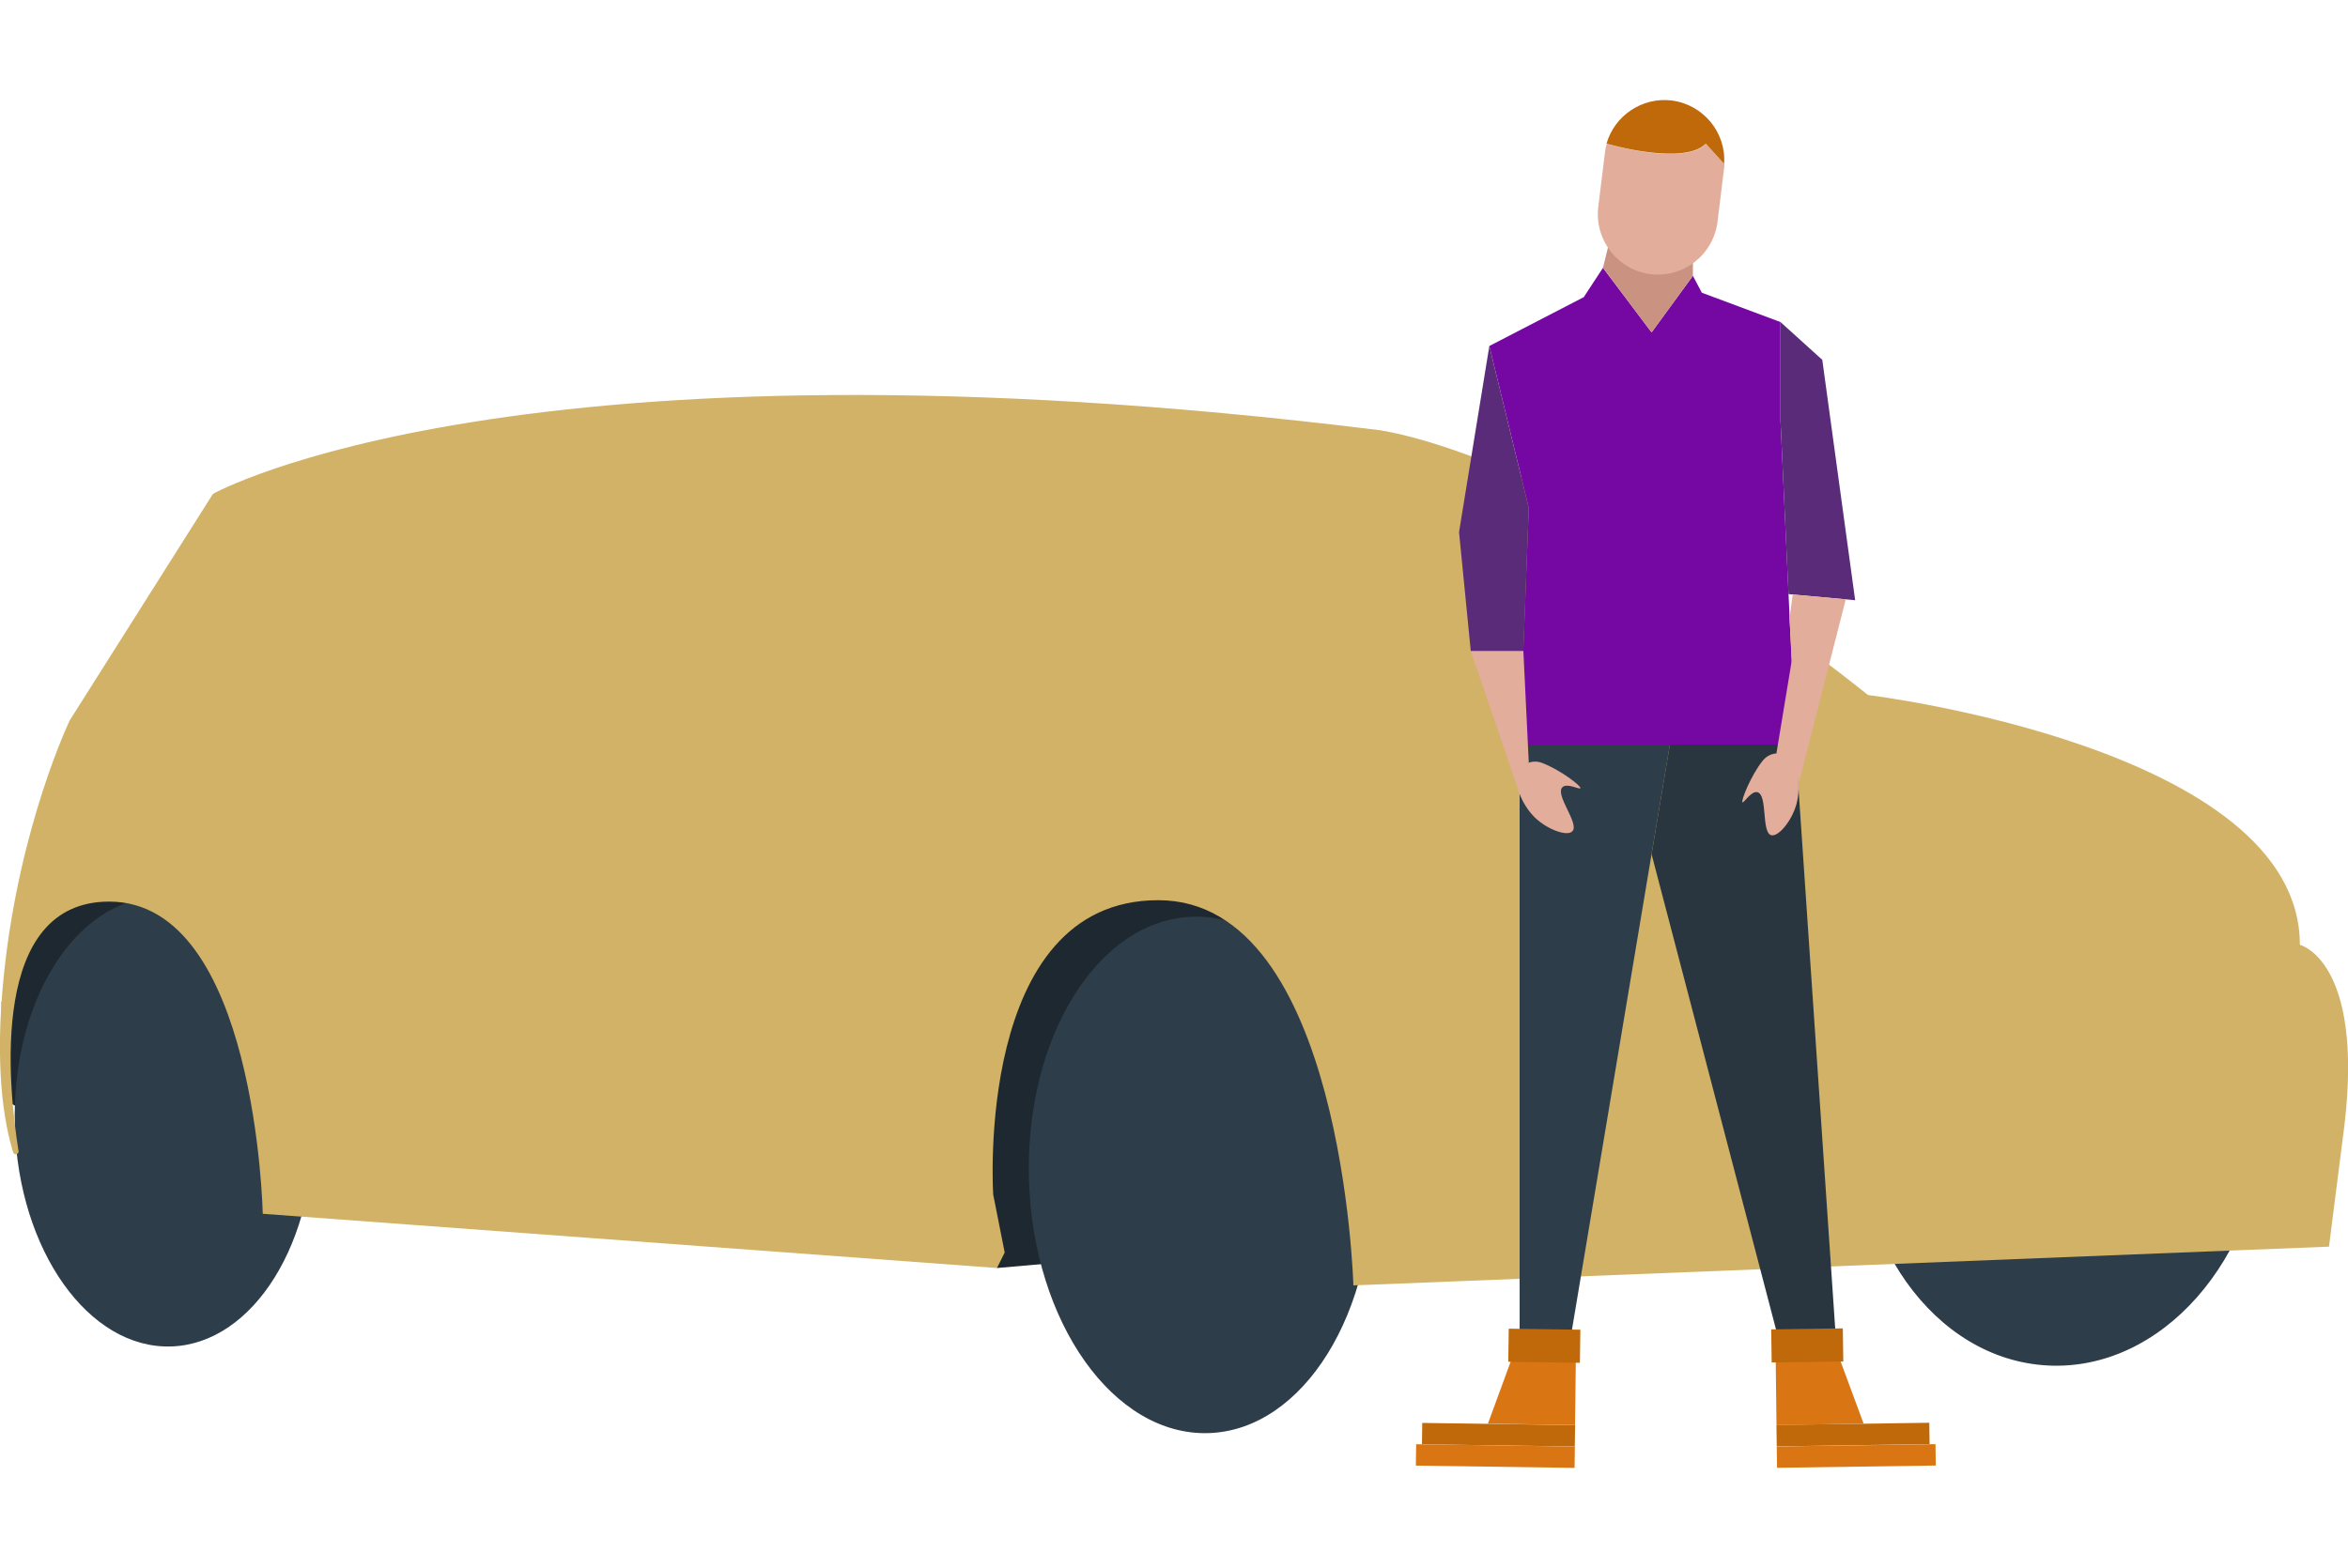 <svg xmlns="http://www.w3.org/2000/svg" xmlns:xlink="http://www.w3.org/1999/xlink" id="Layer_1" x="0px" y="0px" viewBox="0 0 1000 668" style="enable-background:new 0 0 1000 668;" xml:space="preserve"><style type="text/css">	.st0{fill:#1E2830;}	.st1{fill:#2E3D4A;}	.st2{fill:#D1B266;}	.st3{fill:#293640;}	.st4{fill:#7508A3;}	.st5{fill:#592B78;}	.st6{fill:#E2AD9A;}	.st7{fill:#C99281;}	.st8{fill:#D97512;}	.st9{fill:#BF690A;}</style><g>	<path class="st0" d="M424.6,540.2l75.4-6.6l89.5-135.2l-219.9-78c0,0,17,120.4,17.6,122S424.6,540.2,424.6,540.2z"></path>			<ellipse id="Ellipse_469_00000084493632629284972800000008896843970254657160_" transform="matrix(1 -3.048455e-02 3.048455e-02 1 -15.014 15.815)" class="st1" cx="511.1" cy="500.3" rx="73.1" ry="110"></ellipse>			<ellipse id="Ellipse_469_00000044863056460197572840000002220824326495592095_" transform="matrix(5.273722e-02 -0.999 0.999 5.273722e-02 360.379 1323.379)" class="st1" cx="877.7" cy="471.7" rx="110.4" ry="87.6"></ellipse>	<polygon class="st0" points="94.3,358 11.9,387.4 0.7,426.9 1.2,468.3 33.3,485.2 98.2,435.6  "></polygon>			<ellipse id="Ellipse_469_00000139997394950637900780000007163424507142530437_" transform="matrix(1 -3.048455e-02 3.048455e-02 1 -14.531 2.353)" class="st1" cx="69.9" cy="477.7" rx="63.6" ry="95.7"></ellipse>	<path class="st2" d="M7.9,490.4c0.2,1.4-1.8,1.9-2.3,0.5c-3.8-12.3-8.1-36.2-3.9-76c6.6-63.5,28-108,28-108l61-96.5  c0,0,129.4-72.6,496.3-27.2c0,0,78.3,9.1,208.6,112.9c0,0,183.9,22.3,183.9,106.4c0,0,27.2,6.6,19,76.7l-6.6,51.9l-415.5,16.5  c0,0-4.6-164.1-83.1-164.1S423,508.9,423,508.9l4.9,24.7l-3.3,6.6l-312.7-23.1c0,0-2.7-133-65.4-133  C-4.3,384.1,3.2,461.2,7.9,490.4z"></path>	<g>		<polygon class="st1" points="647.2,574.8 668.1,574.8 711.2,317.2 647.2,317.2   "></polygon>		<polygon class="st3" points="711.2,317.2 764.7,317.2 782.2,574.8 758.6,574.8 703.4,363.9   "></polygon>		<polygon class="st4" points="647.2,317.2 651.1,216.4 634.3,147.4 674.5,126.6 682.7,114.1 703.4,141.6 721,117.5 724.8,124.7    758.3,137.2 758.3,179.2 764.7,317.2   "></polygon>		<polygon class="st5" points="634.3,147.4 621.4,226.7 626.4,277.4 648.8,277.4 651.1,216.4   "></polygon>		<polygon class="st5" points="758.3,137.2 776.1,153.3 790.1,255.7 761.7,253.1 759.4,203.2 758.3,179.2   "></polygon>		<polygon class="st6" points="626.4,277.4 647.2,338.2 647.2,317.2 648.8,277.4   "></polygon>		<polygon class="st6" points="786.1,255.3 765.9,334.5 762.2,262.9 763.5,253.3   "></polygon>		<path class="st6" d="M673.1,335.8c-0.3,0.7-5.8-2.4-7.7-0.4c-3.2,3.3,7.3,15.4,4.3,18.7c-2.1,2.4-10.7-0.6-16.2-6   c-3.8-3.8-6.5-9.1-7.5-13.8c-0.6-2.8,0.2-5.8,2.3-7.7c0,0,0.1-0.1,0.1-0.1c2.2-2,5.5-2.6,8.3-1.5   C664.5,327.9,673.5,334.9,673.1,335.8z"></path>		<path class="st6" d="M742.1,341.8c0.6,0.4,3.7-5,6.4-4.3c4.4,1.2,1.6,17,5.8,18.3c3,0.9,8.9-6,10.9-13.6   c1.3-5.2,0.9-11.1-0.5-15.7c-0.9-2.7-3.1-4.8-5.9-5.4c-0.1,0-0.1,0-0.2,0c-3-0.6-6,0.6-7.9,3C745.6,330.5,741.4,341.2,742.1,341.8   z"></path>		<polygon class="st6" points="651.1,324.9 648.8,277.4 637.6,288.8 644.3,320.1 646.7,330.6   "></polygon>		<polygon class="st6" points="756.6,320.8 763.1,281.4 762.1,262.5 772.8,270.2 771,294.6 767.5,323.3 765.8,331.7 758.9,332.2      "></polygon>		<polygon class="st7" points="684.8,105.5 682.7,114.1 703.4,141.6 721,117.5 721,105.5   "></polygon>		<g>			<polygon class="st8" points="670.8,607.1 633.7,606.5 645.8,573.5 671.2,573.9    "></polygon>							<rect x="605.6" y="606.6" transform="matrix(1 1.433618e-02 -1.433618e-02 1 8.828 -9.086)" class="st9" width="65.1" height="9.1"></rect>							<rect x="603" y="615.7" transform="matrix(1 1.433618e-02 -1.433618e-02 1 8.958 -9.065)" class="st8" width="67.6" height="9.1"></rect>							<rect x="642.4" y="566.2" transform="matrix(1 1.433618e-02 -1.433618e-02 1 8.286 -9.369)" class="st9" width="30.5" height="14.1"></rect>		</g>		<g>			<polygon class="st8" points="756.6,607.1 793.7,606.5 781.5,573.5 756.2,573.9    "></polygon>							<rect x="756.7" y="606.6" transform="matrix(-1 1.433618e-02 -1.433618e-02 -1 1587.203 1210.975)" class="st9" width="65.1" height="9.1"></rect>							<rect x="756.8" y="615.7" transform="matrix(-1 1.433618e-02 -1.433618e-02 -1 1590.064 1229.191)" class="st8" width="67.6" height="9.1"></rect>							<rect x="754.5" y="566.2" transform="matrix(-1 1.433618e-02 -1.433618e-02 -1 1547.665 1135.39)" class="st9" width="30.5" height="14.1"></rect>		</g>		<path class="st6" d="M684.3,61.3c-0.4,1.3-0.7,2.7-0.8,4l-2.8,22.8c-1.7,14.1,8.3,27,22.3,28.7c14,1.7,26.8-8.3,28.5-22.5   l2.8-22.8c0.1-0.6,0.1-1.1,0.1-1.6l-7.8-8.6C717,70.9,684.3,61.3,684.3,61.3z"></path>		<path class="st9" d="M711.9,42.8L711.9,42.8c-12.6-1.5-24.3,6.5-27.7,18.4c0,0,32.8,9.6,42.3,0l7.8,8.6   C735.2,56.4,725.4,44.5,711.9,42.8z"></path>	</g></g></svg>